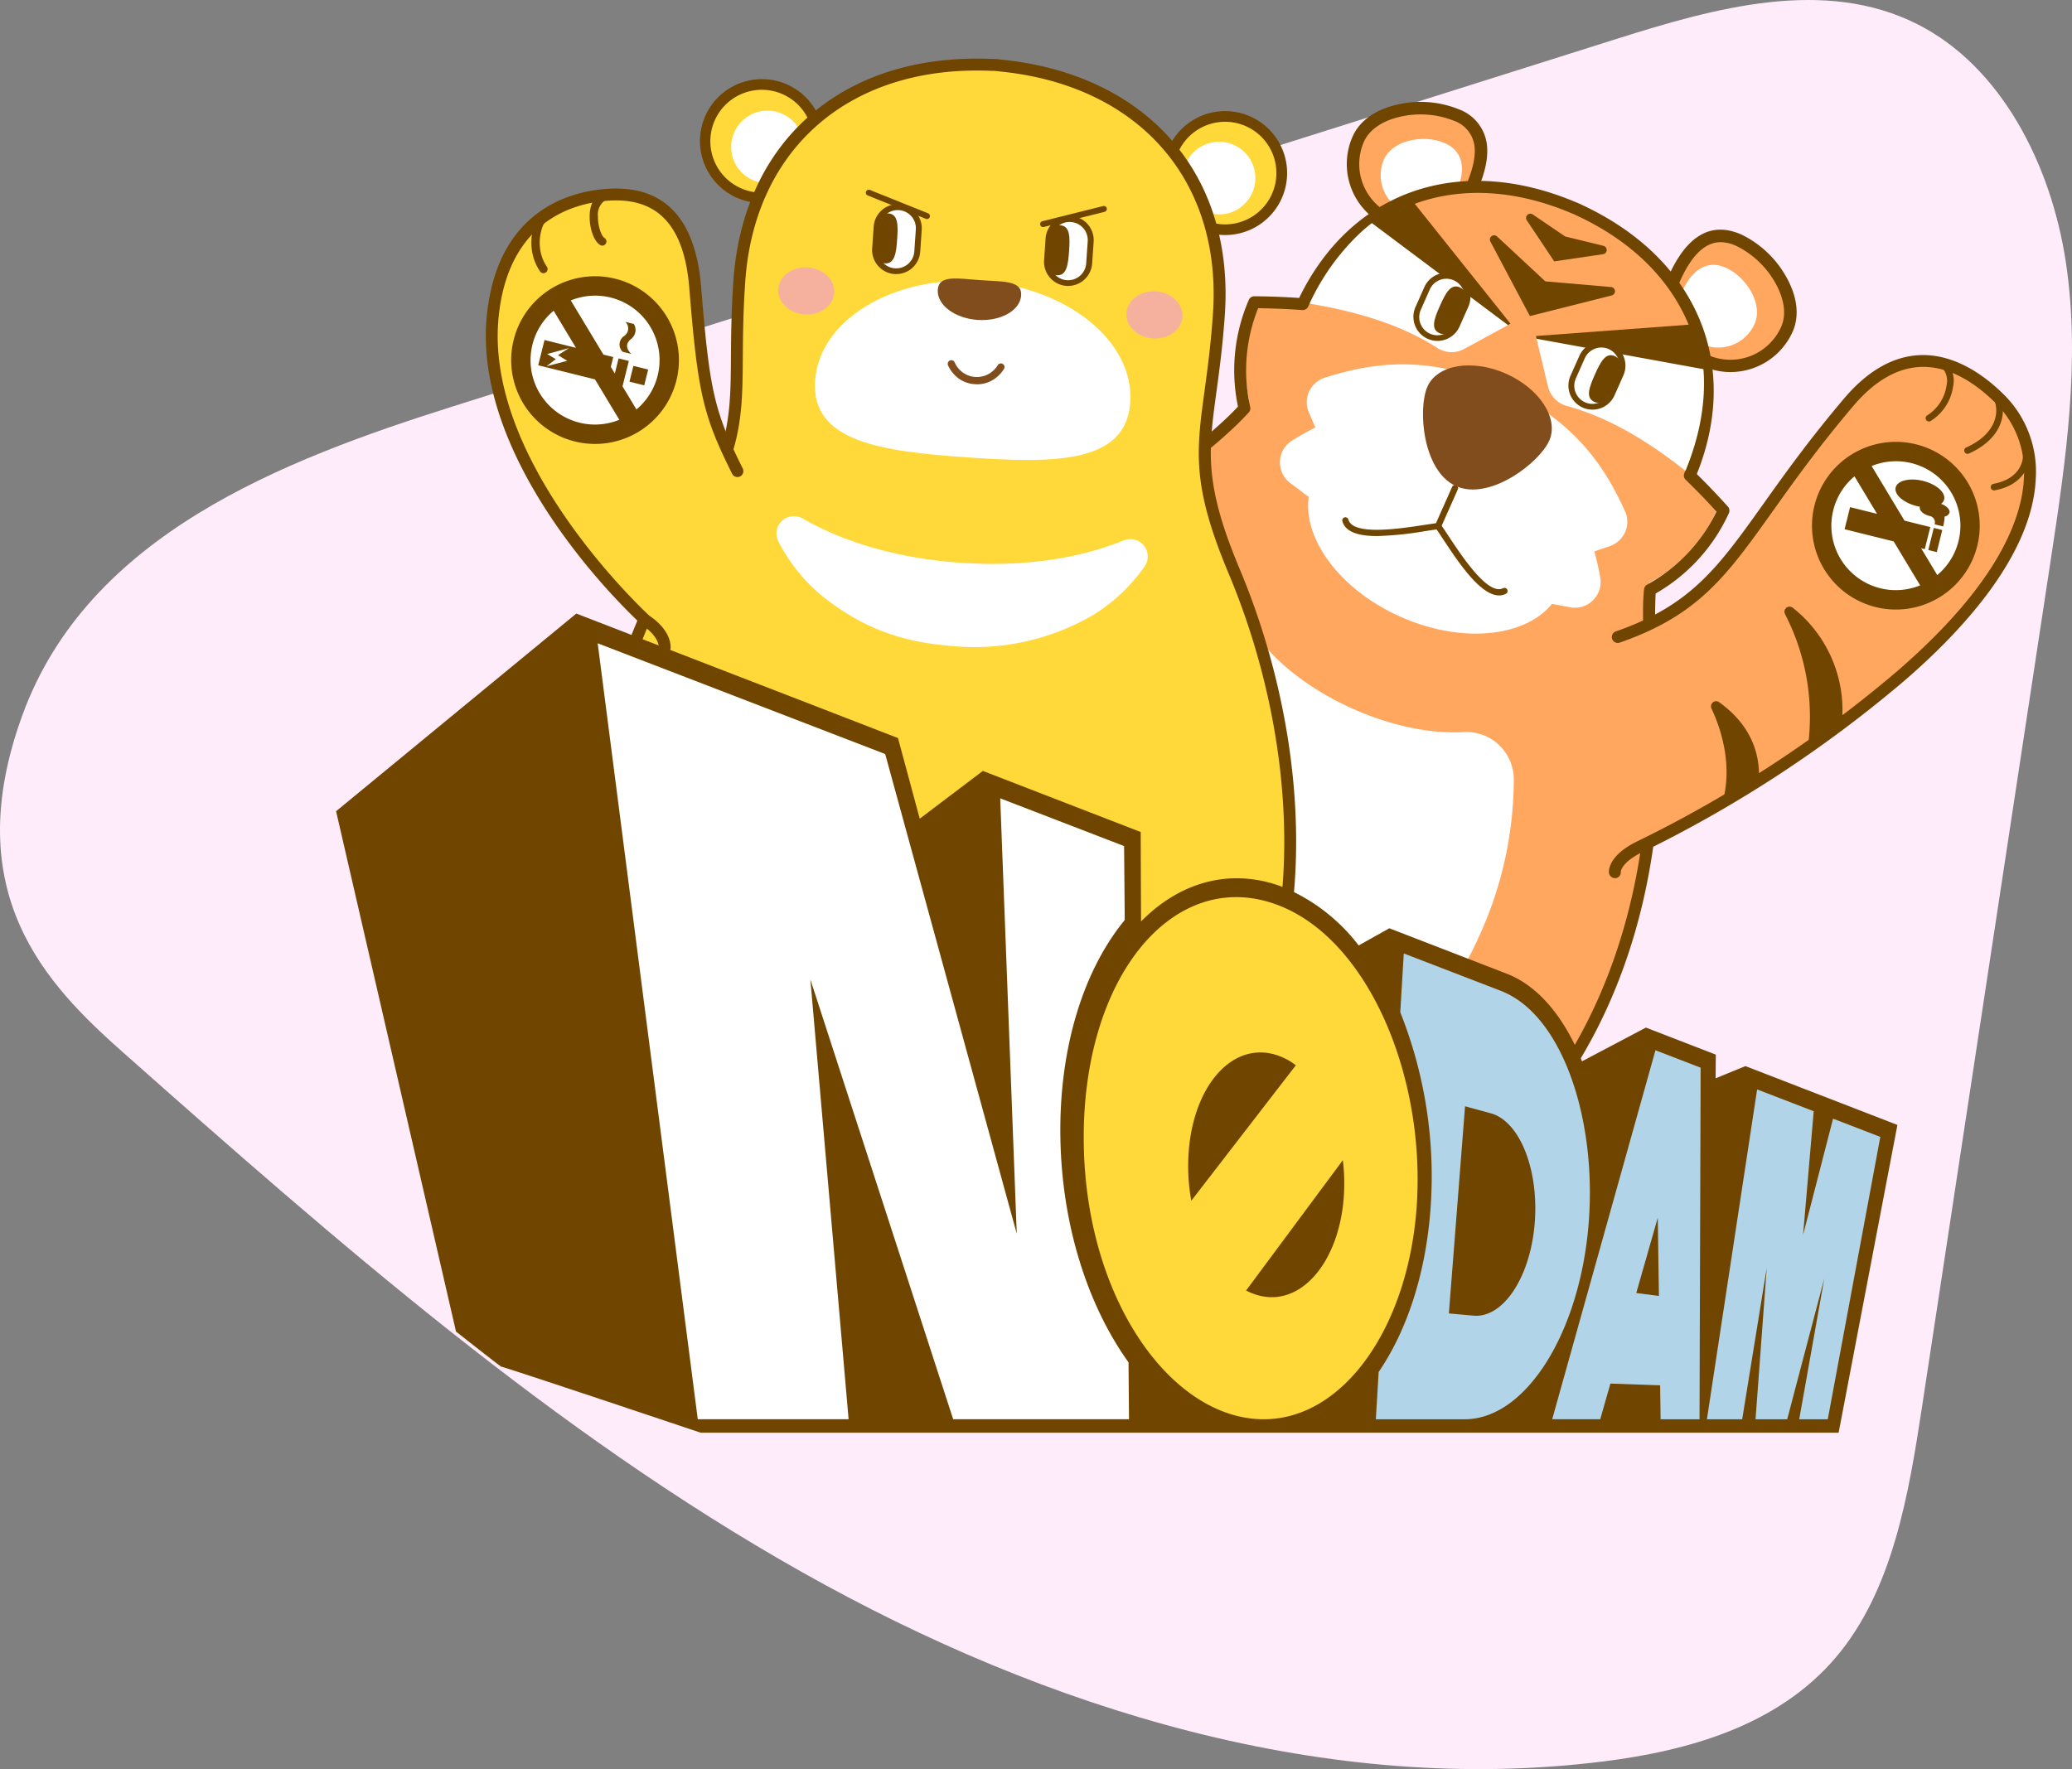 <svg xmlns="http://www.w3.org/2000/svg" width="370" height="316" viewBox="0 0 370 316">
  <rect x="0" y="0" width="370" height="316" fill="#808080" stroke="none"/>
  <g id="그룹_54244" data-name="그룹 54244" transform="translate(0)">
    <g id="그룹_54173" data-name="그룹 54173" transform="translate(0 0)">
      <path id="패스_42633" data-name="패스 42633" d="M4.038,127.634C15.77,95.6,50.267,82.258,80.873,72.591L288.729,6.933c17.587-5.555,37.051-10.991,53.653-2.614,14.926,7.53,23.878,24.983,26.526,42.552s-.024,35.506-2.693,53.07q-11.487,75.61-22.975,151.219c-2.43,15.994-5.286,32.968-15.431,44.906-10.321,12.146-26.216,16.639-41.373,18.548-49.3,6.208-99.3-9.039-143.312-33.851S60.235,221.91,21.864,187.883C8.4,175.941-7.64,159.527,4.038,127.634" transform="translate(0 0)" fill="#ffecfb"/>
      <g id="그룹_52666" data-name="그룹 52666" transform="translate(19.387 10.469)">
        <g id="그룹_53923" data-name="그룹 53923" transform="translate(0 0)">
          <g id="그룹_53924" data-name="그룹 53924">
            <path id="패스_30907" data-name="패스 30907" d="M439.771,64.3a11.023,11.023,0,0,1-20.148-8.95c2.472-5.564,6-9.4,11.563-6.925s11.056,10.312,8.585,15.876" transform="translate(-140.06 -15.977)" fill="#ffa75f" fill-rule="evenodd"/>
            <path id="패스_30908" data-name="패스 30908" d="M429.132,71.4a12.151,12.151,0,0,1-11.088-17.072c3.271-7.36,7.656-9.879,13.035-7.491a18.233,18.233,0,0,1,7.812,7.228c2.151,3.626,2.627,7.219,1.339,10.119a12.165,12.165,0,0,1-11.1,7.216m-1.747-23.2c-2.231,0-4.832,1.468-7.3,7.032a9.909,9.909,0,1,0,18.111,8.046c.973-2.189.528-5.132-1.219-8.076a16.16,16.16,0,0,0-6.8-6.329,6.9,6.9,0,0,0-2.789-.673m11.825,15.53h0Z" transform="translate(-139.499 -15.41)" fill="#704500"/>
            <path id="패스_30909" data-name="패스 30909" d="M334.931,18.83a11.023,11.023,0,1,0,20.148,8.95c2.471-5.563,2.95-10.751-2.613-13.223S337.4,13.267,334.931,18.83" transform="translate(-111.759 -4.469)" fill="#ffa75f" fill-rule="evenodd"/>
            <path id="패스_30910" data-name="패스 30910" d="M344.44,34.885a12.15,12.15,0,0,1-11.088-17.072c1.288-2.9,4.274-4.956,8.406-5.789a18.217,18.217,0,0,1,10.6.951,7.685,7.685,0,0,1,4.974,6.342c.267,2.3-.32,5.032-1.795,8.352a12.167,12.167,0,0,1-11.1,7.216m-9.051-16.167A9.909,9.909,0,0,0,353.5,26.765c1.29-2.9,1.834-5.323,1.618-7.191a5.523,5.523,0,0,0-3.666-4.561,16.149,16.149,0,0,0-9.254-.8C338.844,14.885,336.362,16.529,335.389,18.718Z" transform="translate(-111.197 -3.905)" fill="#704500"/>
            <path id="패스_30911" data-name="패스 30911" d="M434.888,65.956a7.077,7.077,0,1,1-12.935-5.746c1.587-3.572,4.234-5.863,7.806-4.277s6.716,6.451,5.129,10.023" transform="translate(-140.955 -18.58)" fill="#fff" fill-rule="evenodd"/>
            <path id="패스_30912" data-name="패스 30912" d="M341.987,25.255A7.077,7.077,0,0,0,354.922,31c1.587-3.572,1.512-7.072-2.059-8.658s-9.289-.659-10.875,2.912" transform="translate(-114.239 -7.239)" fill="#fff" fill-rule="evenodd"/>
            <path id="패스_30913" data-name="패스 30913" d="M361.464,92.321,356.077,86.6c9.295-21.123-.476-39.447-19.544-48.236l.006-.013c-.112-.05-.225-.094-.338-.142s-.22-.105-.332-.155l-.006.012c-19.352-8.277-39.554-3.2-48.967,17.988l-.04.089-7.164-.146a26.979,26.979,0,0,0-1.676,16.433c-3.342,4.09-7.864,7.633-16.808,14.958C236,108.031,218.5,141.972,223.257,188.578c.232,2.271,1.687,4.39,3.074,6.568l11.893,9.762a81.4,81.4,0,0,0,12.318,7.925l5.915,2.869,1.35.6,6.094,2.465a81.393,81.393,0,0,0,14.139,3.828l15.216,2.281a21.843,21.843,0,0,0,6.934-2.122c46.092-25.533,50.815-64.194,49.631-96-.427-11.493-1.015-16.7-.332-21.649a27.2,27.2,0,0,0,11.976-12.781" transform="translate(-74.369 -11.496)" fill="#ffa75f"/>
            <path id="패스_30914" data-name="패스 30914" d="M299.573,223.5a1.061,1.061,0,0,1-.5-2c18.974-10.079,32.7-24.78,40.788-43.693,6.429-15.027,9.221-32.291,8.3-51.314-.133-2.752-.269-5.145-.39-7.26-.352-6.18-.564-9.909-.207-13.44a1.062,1.062,0,0,1,.532-.817,29.719,29.719,0,0,0,12.4-13.044c-1.768-1.952-3.618-3.868-5.505-5.7a1.063,1.063,0,0,1-.239-1.172c7.929-18.921.338-37.007-19.337-46.076a1.179,1.179,0,0,1-.122-.066l-.392-.175a1.063,1.063,0,0,1-.129-.045c-19.953-8.536-38.478-2.013-47.19,16.616a1.088,1.088,0,0,1-1.037.609c-2.632-.188-5.28-.3-7.883-.333a29.69,29.69,0,0,0-1.423,17.669,1.061,1.061,0,0,1-.249.933c-2.966,3.293-6.94,6.542-13.525,11.926l-2.18,1.784c-16.67,13.653-43.916,44.6-39.093,98.437a1.062,1.062,0,0,1-2.115.189c-4.91-54.813,22.868-86.35,39.863-100.27l2.181-1.785c6.237-5.1,10.1-8.261,12.931-11.31a31.6,31.6,0,0,1,1.942-19.072,1.068,1.068,0,0,1,.972-.632c2.642.019,5.33.118,8.006.3,9.343-19.208,28.672-25.9,49.479-17.075a1.022,1.022,0,0,1,.171.058c.07.031.138.063.206.1l.468.2a1.078,1.078,0,0,1,.161.089c20.46,9.508,28.462,28.309,20.526,48.085,1.91,1.878,3.778,3.834,5.559,5.824a1.06,1.06,0,0,1,.179,1.139,31.619,31.619,0,0,1-13.091,14.372,95.021,95.021,0,0,0,.264,12.569c.12,2.12.257,4.518.391,7.278.937,19.346-1.911,36.927-8.468,52.251-8.287,19.37-22.332,34.421-41.744,44.733a1.058,1.058,0,0,1-.5.124" transform="translate(-73.37 -11.009)" fill="#704500"/>
            <path id="패스_30916" data-name="패스 30916" d="M373.233,114.621a4.6,4.6,0,0,0,2.706-6.276c-3.1-6.7-8.17-15.981-22.216-22.221s-24.329-3.784-31.381-1.589A4.6,4.6,0,0,0,319.5,90.75l1.155,2.673c-1.268.648-2.739,1.454-4.191,2.363a4.6,4.6,0,0,0-.305,7.558c1.615,1.221,3.017,2.287,3.02,2.311l21.607,9.6,21.607,9.6c.019-.013,1.75.312,3.738.693a4.6,4.6,0,0,0,5.4-5.293c-.3-1.686-.687-3.318-1.056-4.693Z" transform="translate(-105.155 -27.543)" fill="#fff"/>
            <path id="패스_30917" data-name="패스 30917" d="M366.96,129.069c-3.569,8.035-16.34,10.16-28.525,4.747s-19.168-16.314-15.6-24.349,16.34-10.16,28.525-4.747,19.168,16.314,15.6,24.349" transform="translate(-107.702 -34.102)" fill="#fff" fill-rule="evenodd"/>
            <path id="패스_30918" data-name="패스 30918" d="M336.982,179.621a8.48,8.48,0,0,0-9.022-8.321c-5.657.328-12.651-1.023-19.656-4.135s-12.695-7.4-16.244-11.813a8.48,8.48,0,0,0-12.222-1.116,67.608,67.608,0,0,0-16.565,23.084c-11.653,26.231-5.948,54.227,12.742,62.53s43.288-6.231,54.941-32.462a67.606,67.606,0,0,0,6.026-27.766" transform="translate(-86.041 -51.003)" fill="#fff"/>
            <path id="패스_30919" data-name="패스 30919" d="M467.519,88.295c-7.948-7.906-17.73-10.957-27.291.333-19.894,23.489-21.145,34.92-41.163,41.9,0,0-5.183-3.464-11.851.469l15.647,37.049s34.427-14.76,58.994-43c15.512-16.692,13.113-29.334,5.664-36.744" transform="translate(-129.514 -27.231)" fill="#ffa75f" fill-rule="evenodd"/>
            <path id="패스_30920" data-name="패스 30920" d="M403.649,173.088a1.088,1.088,0,0,1-1.062-.99c-.029-.3-.129-3.04,4.958-5.54a221.018,221.018,0,0,0,46.55-30.473c18.159-15.692,22.311-27.456,22.6-34.561a17.286,17.286,0,0,0-4.778-13.016c-4.5-4.572-9.223-6.917-13.654-6.735-4.2.157-8.265,2.515-12.071,7.01-6.221,7.346-10.532,13.4-14.336,18.734-8.256,11.588-13.24,18.582-27.288,23.478a1.061,1.061,0,1,1-.7-2c13.409-4.673,18.245-11.46,26.257-22.7,3.828-5.372,8.166-11.46,14.444-18.875,4.207-4.967,8.787-7.578,13.612-7.759,5.042-.181,10.315,2.359,15.246,7.368a19.387,19.387,0,0,1,5.387,14.591c-.55,13.632-12.991,27.145-23.331,36.081a223.306,223.306,0,0,1-47.03,30.786c-3.68,1.808-3.751,3.462-3.751,3.479a1.037,1.037,0,0,1-.96,1.127.906.906,0,0,1-.094,0" transform="translate(-134.665 -26.699)" fill="#704500"/>
            <path id="패스_30921" data-name="패스 30921" d="M505.747,112.654a.594.594,0,0,1-.108-1.177c5.235-.974,5.263-4.754,5.262-4.915a.594.594,0,0,1,1.188-.019c0,.049.019,4.937-6.233,6.1a.555.555,0,0,1-.109.011" transform="translate(-169.052 -35.523)" fill="#704500"/>
            <path id="패스_30922" data-name="패스 30922" d="M498.621,100.57a.594.594,0,0,1-.243-1.135c3.414-1.534,4.661-3.55,5.107-4.972a5.179,5.179,0,0,0-.392-4.157.593.593,0,1,1,1.017-.612,6.382,6.382,0,0,1,.508,5.124c-.519,1.654-1.938,3.985-5.754,5.7a.583.583,0,0,1-.243.053" transform="translate(-166.663 -29.973)" fill="#704500"/>
            <path id="패스_30923" data-name="패스 30923" d="M488.26,92.171a.594.594,0,0,1-.269-1.123,7.582,7.582,0,0,0,3.406-5.3,3.53,3.53,0,0,0-.746-3.138.593.593,0,1,1,.828-.85,4.656,4.656,0,0,1,1.092,4.167,8.729,8.729,0,0,1-4.043,6.179.588.588,0,0,1-.268.064" transform="translate(-163.189 -27.353)" fill="#704500"/>
            <path id="패스_30924" data-name="패스 30924" d="M460.076,166.861l-6.144,5.376a39.942,39.942,0,0,0-4.088-23.639.915.915,0,0,1,1.365-1.159,23.293,23.293,0,0,1,8.866,19.422" transform="translate(-150.473 -49.36)" fill="#704500" fill-rule="evenodd"/>
            <path id="패스_30925" data-name="패스 30925" d="M438.536,186.874l-6.564,4.17c2.021-6.841-.174-13.421-1.883-17.082a.916.916,0,0,1,1.373-1.121c6.346,4.566,7.338,10.173,7.074,14.034" transform="translate(-143.857 -57.883)" fill="#704500"/>
            <path id="패스_30926" data-name="패스 30926" d="M485.784,122.052a13.116,13.116,0,1,1-9.567-15.892,13.117,13.117,0,0,1,9.567,15.892" transform="translate(-153.893 -35.458)" fill="#fff"/>
            <path id="패스_30927" data-name="패스 30927" d="M475.727,103.416a14.977,14.977,0,1,0,10.923,18.145,14.977,14.977,0,0,0-10.923-18.145M460.94,115.174a11.451,11.451,0,0,1,3.786-6.039l4.032,6.7-4.819-1.2-.98,3.947,8.766,2.178,4.724,7.846a11.5,11.5,0,0,1-15.508-13.433m18.565,11.593-2.882-4.788.655.163.981-3.947-4.6-1.143-5.873-9.757a11.5,11.5,0,0,1,11.722,19.473" transform="translate(-152.955 -34.52)" fill="#704500" fill-rule="evenodd"/>
            <rect id="사각형_32890" data-name="사각형 32890" width="4.067" height="1.561" transform="matrix(0.241, -0.971, 0.971, 0.241, 324.95, 87.776)" fill="#704500"/>
            <path id="패스_30928" data-name="패스 30928" d="M489.21,119.035c.139-.563-.506-1.222-1.494-1.589a1.416,1.416,0,0,0,.538-.775c.309-1.242-1.377-2.731-3.767-3.324s-4.576-.067-4.885,1.175,1.377,2.731,3.766,3.324c.189.047.377.084.562.118-.2.644.641,1.378,1.677,1.635a1.163,1.163,0,0,1,.954,1.505l1.515.376a8.234,8.234,0,0,0,.268-1.78,1.057,1.057,0,0,0,.864-.665" transform="translate(-160.475 -37.917)" fill="#704500" fill-rule="evenodd"/>
            <path id="패스_30929" data-name="패스 30929" d="M380.612,55.7l-8.621-8.023a.761.761,0,0,0-1.191.913L377.856,61.9l14.609-3.687a.761.761,0,0,0-.121-1.5Z" transform="translate(-124.048 -15.913)" fill="#704500" fill-rule="evenodd"/>
            <path id="패스_30930" data-name="패스 30930" d="M387.428,45.746,381.623,41.8a.762.762,0,0,0-1.062,1.052l4.9,7.332L394.18,48.9a.761.761,0,0,0,.069-1.493Z" transform="translate(-127.307 -13.966)" fill="#704500" fill-rule="evenodd"/>
            <path id="패스_30931" data-name="패스 30931" d="M180.341,17.758a10.114,10.114,0,1,1-9.393-10.788,10.114,10.114,0,0,1,9.393,10.788" transform="translate(-53.587 -2.328)" fill="#ffd939" fill-rule="evenodd"/>
            <path id="패스_30932" data-name="패스 30932" d="M304.657,26.348a10.114,10.114,0,1,1-9.393-10.788,10.115,10.115,0,0,1,9.393,10.788" transform="translate(-95.186 -5.208)" fill="#ffd939" fill-rule="evenodd"/>
            <path id="패스_30933" data-name="패스 30933" d="M169.777,27.649c-.256,0-.512-.009-.771-.027a11.067,11.067,0,1,1,.771.027m-.022-20.23a9.186,9.186,0,1,0,.646.023c-.216-.015-.431-.023-.646-.023m10.105,9.857h0Z" transform="translate(-53.105 -1.847)" fill="#704500"/>
            <path id="패스_30934" data-name="패스 30934" d="M294.092,36.24c-.256,0-.512-.009-.77-.027a11.066,11.066,0,1,1,.77.027m-.021-20.23a9.164,9.164,0,1,0,.645.022c-.215-.015-.431-.022-.645-.022" transform="translate(-94.705 -4.726)" fill="#704500"/>
            <path id="패스_30935" data-name="패스 30935" d="M292.536,34.918a45.823,45.823,0,0,0-4.15-6.9,6.479,6.479,0,1,1,10.682,5.7,6.234,6.234,0,0,1-4.7,1.576,6.7,6.7,0,0,1-1.831-.376" transform="translate(-96.507 -7.494)" fill="#fff" fill-rule="evenodd"/>
            <path id="패스_30936" data-name="패스 30936" d="M180.059,20.53A45.628,45.628,0,0,0,175,26.8a6.74,6.74,0,0,1-1.867.12,6.471,6.471,0,0,1-6.013-6.908,6.477,6.477,0,0,1,12.938.519" transform="translate(-55.92 -4.686)" fill="#fff" fill-rule="evenodd"/>
            <path id="패스_30945" data-name="패스 30945" d="M244.168,92.18c-8.817-21-4.238-24.5-2.754-45.976,1.821-26.351-15.678-42.3-39.487-44.475V1.7c-.14-.011-.279-.027-.418-.037v.016h-.04l-.04,0V1.663c-.141-.01-.28-.013-.42-.021v.024C177.128.548,157.6,13.936,155.779,40.287c-1.484,21.478,2.392,25.558-9.231,45.148-16.953,28.575-27.677,72.794-2.978,106.5a27.527,27.527,0,0,0,5.5,5.482L164.213,208.6s13.227-6.225,23.249-5.532,22.267,8.678,22.267,8.678l16.539-8.994a27.518,27.518,0,0,0,6.2-4.674c29.1-29.991,24.56-75.265,11.7-105.9" transform="translate(-43.14 -0.536)" fill="#ffd939"/>
            <path id="패스_30947" data-name="패스 30947" d="M239.1,190.014a1.061,1.061,0,0,1-.864-1.677c20.8-29.221,15.922-68.9,4.423-96.282-6.637-15.809-5.815-21.845-4.322-32.8.518-3.8,1.105-8.111,1.488-13.66C241.491,21.556,226.369,4.542,201.3,2.25a1.091,1.091,0,0,1-.221-.044h-.013a1.143,1.143,0,0,1-.191,0,1.1,1.1,0,0,1-.146-.025l-.082,0a1.074,1.074,0,0,1-.218.013c-25.143-1.171-42.46,13.6-44.121,37.635-.375,5.419-.406,9.694-.433,13.465-.08,11.147-.125,17.286-8.944,32.15-15.246,25.7-25.524,64.512-8.647,96.384a1.062,1.062,0,0,1-1.877.993c-17.287-32.648-6.842-72.268,8.7-98.459,8.526-14.371,8.569-20.307,8.647-31.083.028-3.8.059-8.111.438-13.6C155.939,14.452,174.028-1.084,200.312.059a.976.976,0,0,1,.242-.013l.424.022.036,0,.045,0c.083.005.165.013.248.021l.176.016a1.073,1.073,0,0,1,.243.046c26.184,2.49,41.966,20.361,40.223,45.585-.388,5.619-.981,9.965-1.5,13.8-1.442,10.586-2.237,16.418,4.177,31.692,11.719,27.913,16.651,68.4-4.652,98.335a1.059,1.059,0,0,1-.865.446" transform="translate(-42.615 0)" fill="#704500"/>
            <path id="패스_30948" data-name="패스 30948" d="M283.188,67.1c-.16,2.318-2.531,4.042-5.294,3.852s-4.875-2.225-4.714-4.543,2.53-4.042,5.294-3.852,4.875,2.225,4.715,4.543" transform="translate(-91.417 -20.967)" fill="#f5b19d"/>
            <path id="패스_30949" data-name="패스 30949" d="M189.731,60.641c-.16,2.318-2.531,4.042-5.295,3.852s-4.875-2.225-4.714-4.544,2.531-4.042,5.295-3.851,4.875,2.225,4.714,4.543" transform="translate(-60.141 -18.801)" fill="#f5b19d"/>
            <path id="패스_30950" data-name="패스 30950" d="M115.156,95.073c-7.561-10.767-14.554-26.437-12.3-36.612,3.914-17.7,14.161-22.037,22.267-21.947s12.722,4.691,14.058,18.351,3.57,29.915,18.123,50.428c7.011,9.882-12.8,13.227-18.132,11.8-9.962-2.662-15.727-10.22-24.014-22.023" transform="translate(-34.267 -12.241)" fill="#ffd939" fill-rule="evenodd"/>
            <path id="패스_30951" data-name="패스 30951" d="M133.178,117.969a1.018,1.018,0,0,1-.11-.006,1.061,1.061,0,0,1-.947-1.164c0-.05.057-1.878-2.923-3.861a1,1,0,0,1-.126-.1,115.805,115.805,0,0,1-14.794-17.131c-6.633-9.42-14.252-23.638-12.881-37.886,2.068-21.472,18.395-22.938,23.336-22.906,8.99.1,14.023,6.027,14.958,17.617,1.5,18.528,2.328,22.159,7.429,32.383a1.061,1.061,0,1,1-1.9.948c-5.208-10.439-6.137-14.468-7.645-33.16-.844-10.455-5.052-15.579-12.866-15.665-4.488-.025-19.305,1.316-21.2,20.987-2.462,25.565,25.495,51.859,26.933,53.191,3.983,2.684,3.82,5.486,3.788,5.8a1.061,1.061,0,0,1-1.054.953" transform="translate(-33.871 -11.706)" fill="#704500"/>
            <path id="패스_30952" data-name="패스 30952" d="M131.379,45.6a.738.738,0,0,1-.4-.115c-1.241-.786-1.885-3.223-1.861-5.117.023-1.863.623-3.24,1.689-3.879a.742.742,0,0,1,.763,1.272,3.1,3.1,0,0,0-.969,2.624c-.022,1.762.6,3.483,1.173,3.846a.742.742,0,0,1-.4,1.368" transform="translate(-43.212 -12.196)" fill="#704500"/>
            <path id="패스_30953" data-name="패스 30953" d="M115.637,52.358a.741.741,0,0,1-.614-.324c-2.565-3.762-1.463-8.4-.126-9.934a.742.742,0,0,1,1.119.974c-.82.942-1.989,4.867.232,8.125a.741.741,0,0,1-.612,1.159" transform="translate(-37.976 -14.029)" fill="#704500"/>
            <path id="패스_30954" data-name="패스 30954" d="M136.692,77.556a13.117,13.117,0,1,1-9.567-15.892,13.117,13.117,0,0,1,9.567,15.892" transform="translate(-37.09 -20.541)" fill="#fff"/>
            <path id="패스_30955" data-name="패스 30955" d="M126.636,58.921a14.976,14.976,0,1,0,10.923,18.145,14.976,14.976,0,0,0-10.923-18.145M111.849,70.679a11.442,11.442,0,0,1,3.785-6.039l3.989,6.625L114,69.868l-1.121,4.512L123.015,76.9l4.342,7.214a11.5,11.5,0,0,1-15.507-13.433m2.63,1.689,3.911-1.062-1.98,1.262,1.646,1.016-3.691.969,1.653-1.271Zm15.935,9.9-2.5-4.157.022.006,1.121-4.512-1.831-.455-.671,2.7-.714-1.186.435-1.754-1.754-.436L118.692,62.8a11.5,11.5,0,0,1,11.722,19.473" transform="translate(-36.153 -19.604)" fill="#704500"/>
            <rect id="사각형_32891" data-name="사각형 32891" width="2.909" height="2.719" transform="translate(93.018 57.709) rotate(-76.049)" fill="#704500"/>
            <path id="패스_30956" data-name="패스 30956" d="M139.188,73.8a2.03,2.03,0,0,0,.506-2.687l-1.512-.376a1.626,1.626,0,0,1-.27,2.562,1.809,1.809,0,0,0-.227,2.779l1.554.386c-1.237-1.223-.727-2.11-.05-2.664" transform="translate(-45.894 -23.714)" fill="#704500"/>
            <path id="패스_30957" data-name="패스 30957" d="M212.136,131.257c10.614.733,20.583-.558,29.066-3.99a3.108,3.108,0,0,1,3.729,4.679,31.045,31.045,0,0,1-9.243,8.682,42.114,42.114,0,0,1-25.511,5.46c-9.636-.811-16.121-3.671-22.68-8.8a31,31,0,0,1-7.907-9.795,3.107,3.107,0,0,1,4.244-4.181c7.882,4.538,17.716,7.213,28.3,7.944" transform="translate(-59.953 -41.198)" fill="#fff" fill-rule="evenodd"/>
            <path id="패스_30958" data-name="패스 30958" d="M322.34,56.482l.221.1c8.391,1.421,16.121,3.739,22.535,7.849a4.724,4.724,0,0,0,4.816.212l7.84-4.272L340.3,38.1a31.287,31.287,0,0,0-9.556,6.4,40.805,40.805,0,0,0-8.4,11.982" transform="translate(-107.855 -12.772)" fill="#fff"/>
            <path id="패스_30959" data-name="패스 30959" d="M409.789,97.7h0c-6.739-5.322-13.7-9.542-21.12-11.564a4.767,4.767,0,0,1-3.418-3.463l-2.1-8.76,28.262-2.093c1.877,5.4,3.168,14.322-1.62,25.88" transform="translate(-128.206 -24.076)" fill="#fff"/>
            <path id="패스_30960" data-name="패스 30960" d="M363.552,59.928,345.719,37.592l-7.352,4.053L363.126,60.2" transform="translate(-113.226 -12.602)" fill="#704500" fill-rule="evenodd"/>
            <path id="패스_30961" data-name="패스 30961" d="M383.084,73.471l28.453-2.107,2.016,8.14-30.378-5.535" transform="translate(-128.184 -23.924)" fill="#704500" fill-rule="evenodd"/>
            <path id="패스_30962" data-name="패스 30962" d="M356.7,122.24a.547.547,0,0,1-.226-.049.557.557,0,0,1-.283-.735l2.923-6.578a.557.557,0,0,1,1.018.451l-2.922,6.579a.559.559,0,0,1-.51.332" transform="translate(-119.187 -38.4)" fill="#704500"/>
            <path id="패스_30963" data-name="패스 30963" d="M337.355,126.6c-3.1,0-5.672-.611-6.233-2.65a.557.557,0,1,1,1.074-.3c.8,2.908,9.094,1.643,13.551.963.925-.141,1.743-.266,2.391-.343a.557.557,0,1,1,.132,1.106c-.638.076-1.444.2-2.355.338a59.974,59.974,0,0,1-8.561.883" transform="translate(-110.798 -41.316)" fill="#704500"/>
            <path id="패스_30964" data-name="패스 30964" d="M367.433,137.718c-3.358,0-7.3-5.976-10.013-10.084-.507-.768-.955-1.449-1.326-1.973a.557.557,0,1,1,.909-.643c.377.532.832,1.222,1.348,2,2.483,3.763,7.109,10.767,9.8,9.412a.557.557,0,0,1,.5,1,2.684,2.684,0,0,1-1.219.29" transform="translate(-119.131 -41.832)" fill="#704500"/>
            <path id="패스_30965" data-name="패스 30965" d="M375.307,95.88c-1.749,3.937-10.624,10.793-16.631,8.125s-6.868-13.85-5.119-17.787,8.036-4.966,14.042-2.3,9.457,8.023,7.708,11.96" transform="translate(-118.042 -27.636)" fill="#824d1d" fill-rule="evenodd"/>
            <path id="패스_30966" data-name="패스 30966" d="M359.805,63.653a3.77,3.77,0,0,0-6.892-3.061l-1.581,3.558a3.771,3.771,0,1,0,6.892,3.062l1.581-3.558" transform="translate(-117.465 -19.562)" fill="#fff"/>
            <path id="패스_30967" data-name="패스 30967" d="M354.5,69.715a4.3,4.3,0,0,1-3.923-6.047l1.581-3.559a4.3,4.3,0,1,1,7.861,3.493l-1.581,3.559a4.307,4.307,0,0,1-3.937,2.554m1.593-11.1a3.244,3.244,0,0,0-2.966,1.924L351.551,64.1a3.24,3.24,0,1,0,5.921,2.63l1.581-3.558a3.239,3.239,0,0,0-2.955-4.555" transform="translate(-117.198 -19.295)" fill="#704500"/>
            <path id="패스_30968" data-name="패스 30968" d="M401.4,82.132a3.77,3.77,0,1,0-6.892-3.061l-1.581,3.558a3.77,3.77,0,0,0,6.892,3.061l1.581-3.558" transform="translate(-131.385 -25.757)" fill="#fff"/>
            <path id="패스_30969" data-name="패스 30969" d="M396.1,88.192a4.3,4.3,0,0,1-3.924-6.047l1.581-3.558a4.3,4.3,0,1,1,7.861,3.492l-1.581,3.558a4.308,4.308,0,0,1-3.937,2.555m1.589-11.1a3.249,3.249,0,0,0-2.962,1.927l-1.581,3.558a3.24,3.24,0,1,0,5.922,2.63l1.581-3.559a3.243,3.243,0,0,0-2.959-4.556" transform="translate(-131.118 -25.488)" fill="#704500"/>
            <path id="패스_30970" data-name="패스 30970" d="M360.269,66.246c-1,2.259-1.924,4.042-3.558,3.316s-.929-2.605.074-4.863,1.924-4.042,3.558-3.316.929,2.6-.074,4.863" transform="translate(-119.05 -20.523)" fill="#704500" fill-rule="evenodd"/>
            <path id="패스_30971" data-name="패스 30971" d="M401.856,84.722c-1,2.259-1.924,4.042-3.559,3.316s-.929-2.605.074-4.863,1.925-4.042,3.559-3.316.929,2.6-.075,4.863" transform="translate(-132.968 -26.717)" fill="#704500" fill-rule="evenodd"/>
            <path id="패스_30972" data-name="패스 30972" d="M245.858,81.423c-.753,10.9-13.41,10.883-28.95,9.81s-28.079-2.8-27.326-13.7,13.962-18.86,29.5-17.786,27.528,10.778,26.775,21.675" transform="translate(-63.415 -19.997)" fill="#fff" fill-rule="evenodd"/>
            <path id="패스_30973" data-name="패스 30973" d="M230.032,85.307A5.407,5.407,0,0,1,226.2,83.4a5.656,5.656,0,0,1-.947-1.492.648.648,0,0,1,1.195-.5,4.416,4.416,0,0,0,.725,1.145,4.3,4.3,0,0,0,6.073.419,4.51,4.51,0,0,0,.895-1.039.646.646,0,1,1,1.1.675,5.85,5.85,0,0,1-1.143,1.34,5.419,5.419,0,0,1-4.064,1.363" transform="translate(-75.363 -27.157)" fill="#824d1d"/>
            <path id="패스_30974" data-name="패스 30974" d="M237.43,62.114c-.186,2.695-3.669,4.65-7.781,4.365s-7.293-2.7-7.106-5.394,3.486-1.991,7.6-1.707,7.477.041,7.29,2.735" transform="translate(-74.469 -19.806)" fill="#824d1d" fill-rule="evenodd"/>
            <path id="패스_30975" data-name="패스 30975" d="M259.661,47.127a3.77,3.77,0,1,0-7.522-.52c-.086,1.232-.184,2.653-.269,3.885a3.77,3.77,0,0,0,7.522.52c.085-1.232.184-2.653.269-3.885" transform="translate(-84.286 -14.448)" fill="#fff"/>
            <path id="패스_30976" data-name="패스 30976" d="M255.37,54.784c-.1,0-.2,0-.3-.011a4.3,4.3,0,0,1-3.994-4.587l.268-3.884a4.3,4.3,0,1,1,8.582.592l-.268,3.884a4.3,4.3,0,0,1-4.285,4.005m.261-11.426a3.245,3.245,0,0,0-3.23,3.017l-.269,3.885a3.24,3.24,0,1,0,6.464.447l.269-3.884a3.24,3.24,0,0,0-3.009-3.456c-.075-.005-.151-.008-.225-.008" transform="translate(-84.019 -14.18)" fill="#704500"/>
            <path id="패스_30977" data-name="패스 30977" d="M255.843,49.374c-.17,2.466-.426,4.456-2.21,4.333s-1.763-2.13-1.593-4.6.425-4.457,2.21-4.333,1.763,2.13,1.593,4.6" transform="translate(-84.323 -15.01)" fill="#704500" fill-rule="evenodd"/>
            <path id="패스_30978" data-name="패스 30978" d="M213.525,43.938a3.771,3.771,0,0,0-7.523-.52c-.085,1.232-.183,2.653-.269,3.885a3.771,3.771,0,0,0,7.523.52l.269-3.885" transform="translate(-68.847 -13.379)" fill="#fff"/>
            <path id="패스_30979" data-name="패스 30979" d="M209.234,51.6c-.1,0-.2,0-.3-.011A4.3,4.3,0,0,1,204.937,47l.269-3.885a4.3,4.3,0,1,1,8.581.593h0l-.268,3.883a4.3,4.3,0,0,1-4.284,4.005m.259-11.427a3.246,3.246,0,0,0-3.23,3.017L206,47.071a3.24,3.24,0,1,0,6.464.447l.269-3.886a3.242,3.242,0,0,0-3.009-3.455q-.113-.008-.225-.008m3.764,3.5h0Z" transform="translate(-68.579 -13.11)" fill="#704500"/>
            <path id="패스_30980" data-name="패스 30980" d="M209.706,46.185c-.17,2.466-.425,4.456-2.21,4.333s-1.764-2.13-1.593-4.6.425-4.457,2.21-4.334,1.764,2.131,1.593,4.6" transform="translate(-68.883 -13.941)" fill="#704500" fill-rule="evenodd"/>
            <path id="패스_30981" data-name="패스 30981" d="M250.536,43.361a.531.531,0,0,1-.128-1.046l10.862-2.708a.53.53,0,1,1,.257,1.029l-10.862,2.709a.539.539,0,0,1-.129.016" transform="translate(-83.663 -13.272)" fill="#704500"/>
            <path id="패스_30982" data-name="패스 30982" d="M214.156,40.467a.517.517,0,0,1-.2-.039l-10.387-4.176a.53.53,0,1,1,.4-.984l10.386,4.176a.531.531,0,0,1-.2,1.023" transform="translate(-68.013 -11.81)" fill="#704500"/>
            <rect id="사각형_32892" data-name="사각형 32892" width="344.167" height="245.439" fill="none"/>
          </g>
          <g id="그룹_53925" data-name="그룹 53925" transform="translate(40.629 99.125)">
            <path id="패스_30915" data-name="패스 30915" d="M284.525,308.835c-8.843,0-18.613-3.534-26.992-9.8a.929.929,0,0,1,1.113-1.488c8.276,6.185,18.343,9.713,26.929,9.409a.93.93,0,0,1,.063,1.858q-.554.018-1.114.019" transform="translate(-107.288 -192.875)" fill="#704500"/>
            <path id="패스_30937" data-name="패스 30937" d="M169.533,286.144l-.155.9c-1.483,13.842-2.452,21.056-6.617,21.387a98.817,98.817,0,0,1-14.47-.069q-3.06-.211-5.49-.543l-.022,0a32.272,32.272,0,0,1-6.221-1.345c-.088-.034-.174-.066-.256-.1q-3.782-1.415-3.356-4.716t4.367-5.486l-.643-30.4c.384-5.556,12.7,1.632,19.7,5.168s14.269,7.349,13.158,15.2" transform="translate(-55.444 -178.82)" fill="#ffd939" fill-rule="evenodd"/>
            <path id="패스_30938" data-name="패스 30938" d="M155.869,310.389c-2.573,0-5.333-.1-8.257-.3-2.03-.14-3.886-.323-5.516-.544l-.057-.006a33.351,33.351,0,0,1-6.405-1.39l-.268-.1c-3.7-1.384-4.193-3.867-3.956-5.707.3-2.348,1.762-4.33,4.348-5.9l-.661-29.854a.929.929,0,0,1,.909-.949.918.918,0,0,1,.949.909l.673,30.4a.93.93,0,0,1-.478.833c-2.38,1.323-3.654,2.89-3.9,4.791-.142,1.1-.01,2.691,2.76,3.728l.269.1a31.529,31.529,0,0,0,5.971,1.284h.013q2.465.334,5.475.542a98.329,98.329,0,0,0,14.332.069c3.427-.272,4.379-7.611,5.766-20.558,0-.02.005-.04.009-.06l.155-.9a.929.929,0,1,1,1.832.316l-.15.87c-1.455,13.581-2.337,21.776-7.463,22.185-1.964.156-4.086.235-6.351.235" transform="translate(-54.8 -179.616)" fill="#704500"/>
            <path id="패스_30939" data-name="패스 30939" d="M149.587,335.585a.394.394,0,0,1-.069-.006.464.464,0,0,1-.4-.459.564.564,0,0,1,0-.069l.091-.58a13.87,13.87,0,0,1,1.931-5.188.465.465,0,0,1,.788.493,12.941,12.941,0,0,0-1.8,4.842l-.09.571a.466.466,0,0,1-.459.4" transform="translate(-62.224 -206.122)" fill="#704500"/>
            <path id="패스_30940" data-name="패스 30940" d="M138.9,333.521h-.028a.464.464,0,0,1-.436-.464c0-.009,0-.019,0-.029s0-.056,0-.06a11.046,11.046,0,0,1,1.408-4.051,5.653,5.653,0,0,1,1.423-1.487.465.465,0,1,1,.554.747,4.739,4.739,0,0,0-1.193,1.239,10.1,10.1,0,0,0-1.271,3.67.462.462,0,0,1-.462.435" transform="translate(-57.764 -205.401)" fill="#704500"/>
            <path id="패스_30941" data-name="패스 30941" d="M252.22,279.519c7.425-2.54,20.948-6.728,20.564-1.172l-5.155,28.787q3.608,2.717,3.571,6.035t-3.973,4.21c-.085.019-.174.039-.266.061a32.271,32.271,0,0,1-6.347.476h-.022q-2.454-.007-5.513-.218a98.748,98.748,0,0,1-14.342-1.922c-4.079-.9-4.047-8.179-3.612-22.094l-.03-.911c-.019-7.934,7.7-10.711,15.125-13.25" transform="translate(-98.845 -183.781)" fill="#ffd939" fill-rule="evenodd"/>
            <path id="패스_30942" data-name="패스 30942" d="M260.127,320.145c-.093,0-.155,0-.29,0-1.649-.005-3.517-.079-5.553-.22a100.072,100.072,0,0,1-14.479-1.942c-5.022-1.108-4.768-9.348-4.341-23l-.029-.881a.929.929,0,1,1,1.857-.062l.03.912q0,.03,0,.059c-.407,13.016-.474,20.417,2.883,21.158a98.312,98.312,0,0,0,14.206,1.9c2,.139,3.838.211,5.451.215q.038,0,.075,0a32.2,32.2,0,0,0,6.106-.459c.063-.017.16-.038.253-.059,2.883-.645,3.232-2.2,3.242-3.311.022-1.918-1.025-3.646-3.2-5.283a.928.928,0,0,1-.356-.907l5.185-28.786a.929.929,0,1,1,1.829.33l-5.085,28.234c2.34,1.9,3.513,4.066,3.487,6.432-.019,1.853-.849,4.245-4.7,5.106-.081.018-.163.037-.247.057a32.594,32.594,0,0,1-6.326.5" transform="translate(-98.144 -185.082)" fill="#704500"/>
            <path id="패스_30943" data-name="패스 30943" d="M276.391,344.249a.465.465,0,0,1-.465-.46l-.011-.577a12.915,12.915,0,0,0-1.118-5.043.47.47,0,0,1-.04-.19.464.464,0,0,1,.888-.19,13.864,13.864,0,0,1,1.2,5.4v0l.01.586v0a.464.464,0,0,1-.46.464Z" transform="translate(-114.648 -209.653)" fill="#704500"/>
            <path id="패스_30944" data-name="패스 30944" d="M286.769,343.588h-.027a.451.451,0,0,1-.437-.446c0-.009,0-.019,0-.028a10.068,10.068,0,0,0-.751-3.815h0l0-.01a4.705,4.705,0,0,0-.956-1.332l-.008-.007-.022-.021-.021-.02a.465.465,0,0,1,.651-.664,5.632,5.632,0,0,1,1.2,1.669,10.788,10.788,0,0,1,.831,4c0,.056.005.111.007.167v.009c0,.016,0,.041,0,.055a.481.481,0,0,1-.466.45" transform="translate(-118.673 -209.483)" fill="#704500"/>
            <path id="패스_30946" data-name="패스 30946" d="M219.661,308.243a.92.92,0,0,1-.382-.083c-9.556-4.312-17.657-4.873-27.088-1.878a.929.929,0,1,1-.563-1.771c9.907-3.146,18.4-2.562,28.415,1.956a.93.93,0,0,1-.383,1.777" transform="translate(-79.677 -195.035)" fill="#704500"/>
            <path id="패스_30983" data-name="패스 30983" d="M277.1,208.544l-3.059-1.185-2.12-.821-3.308-1.281-2.972-1.151-.5-.193-3.648-1.413-2.537-.982-3.974-1.538-3.32-1.285-5.318,2.178.019-2.318.015-1.906-1.543-.6-8.109-3.139-2.825-1.094-11.418,6.025c-3.139-7.923-7.855-13.487-13.421-15.643l-4.7-1.818L191.6,175.438l-3.52-1.363-5.476,3.068a32.882,32.882,0,0,0-13.457-10.4,22.966,22.966,0,0,0-8.306-1.6c-6.27,0-12.177,2.718-17.1,7.722v-.076l-.051-13.207-.01-2.7-2.171-.841-22.262-8.62-3.755-1.454-11.27,8.534-3.3-12.241-.582-2.161-1.764-.683-17.552-6.8L68.175,127.65l-21.28-8.24-4-1.548L0,153.169l21.414,92.94s8.192,6.465,8.1,6.283S65.1,264.175,65.1,264.175H268.31l.459-2.4,9.632-50.439.407-2.131Z" transform="translate(0 -117.861)" fill="#704500"/>
            <path id="패스_30984" data-name="패스 30984" d="M263.825,206.339c-18.573-7.156-35.369,12.736-34.767,43.011.554,27.829,15.86,48.79,32.125,48.79,14.329,0,25.868-16.543,27.326-38.166,1.558-23.1-8.617-47.444-24.684-53.635m-.766,26.619a11.461,11.461,0,0,1,3.863,1.949l-18.669,24.2a34.4,34.4,0,0,1-.56-6.423c.093-12.979,7.206-21.948,15.366-19.722m-1.247,43.333a10.014,10.014,0,0,1-3.774-1.156l17.273-23.277a34.288,34.288,0,0,1,.216,5.8c-.533,11.079-6.5,19.294-13.715,18.637" transform="translate(-95.535 -154.225)" fill="#ffd939"/>
            <path id="패스_30985" data-name="패스 30985" d="M447.942,271.186l-2.108-.813-3.291-1.268-5.355,20.772,1.9-22.1-3.629-1.4-2.523-.972-3.953-1.523L420.016,322.8h6.3l4.379-27.019L428.7,322.8h5.654l6.628-25.18L436.5,322.8h5.1l9.38-50.438Z" transform="translate(-175.226 -178.882)" fill="#b1d4e8"/>
            <path id="패스_30986" data-name="패스 30986" d="M390.992,251.864l-18.441,65.911h8.578l1.82-6.374,8.878.316.085,6.058h6.947l.2-62.8Zm-3.427,43.364,3.844-13.465.2,13.987Z" transform="translate(-155.391 -173.86)" fill="#b1d4e8"/>
            <path id="패스_30987" data-name="패스 30987" d="M174.236,176.421l-.114-13.215L152,154.681l2.954,77.767-23.494-85.681-17.438-6.719-12.764-4.918-21.138-8.144,17.871,138.6h26.935L118.1,187.031l25.5,78.558H175l-.088-10.159c-6.967-9.711-11.748-23.658-12.153-39.357-.423-16.447,4.038-30.62,11.472-39.653" transform="translate(-33.406 -121.675)" fill="#fff"/>
            <path id="패스_30988" data-name="패스 30988" d="M340.922,228.852l-4.669-1.8-12.694-4.891-.63,10.5a79.077,79.077,0,0,1,5.412,34.97c-.841,11.823-4.279,21.99-9.267,29.282l-.507,8.452h15.868c10.476,0,19.827-14.251,21.919-32.728,2.214-19.551-4.145-39.434-15.433-43.782M336,286.858l-4.389-.4,2.888-37,4.566,1.245c5.4,1.472,8.773,10.614,7.821,20.238-.926,9.357-5.683,16.387-10.886,15.914" transform="translate(-132.899 -161.448)" fill="#b1d4e8"/>
          </g>
        </g>
      </g>
    </g>
  </g>
</svg>
